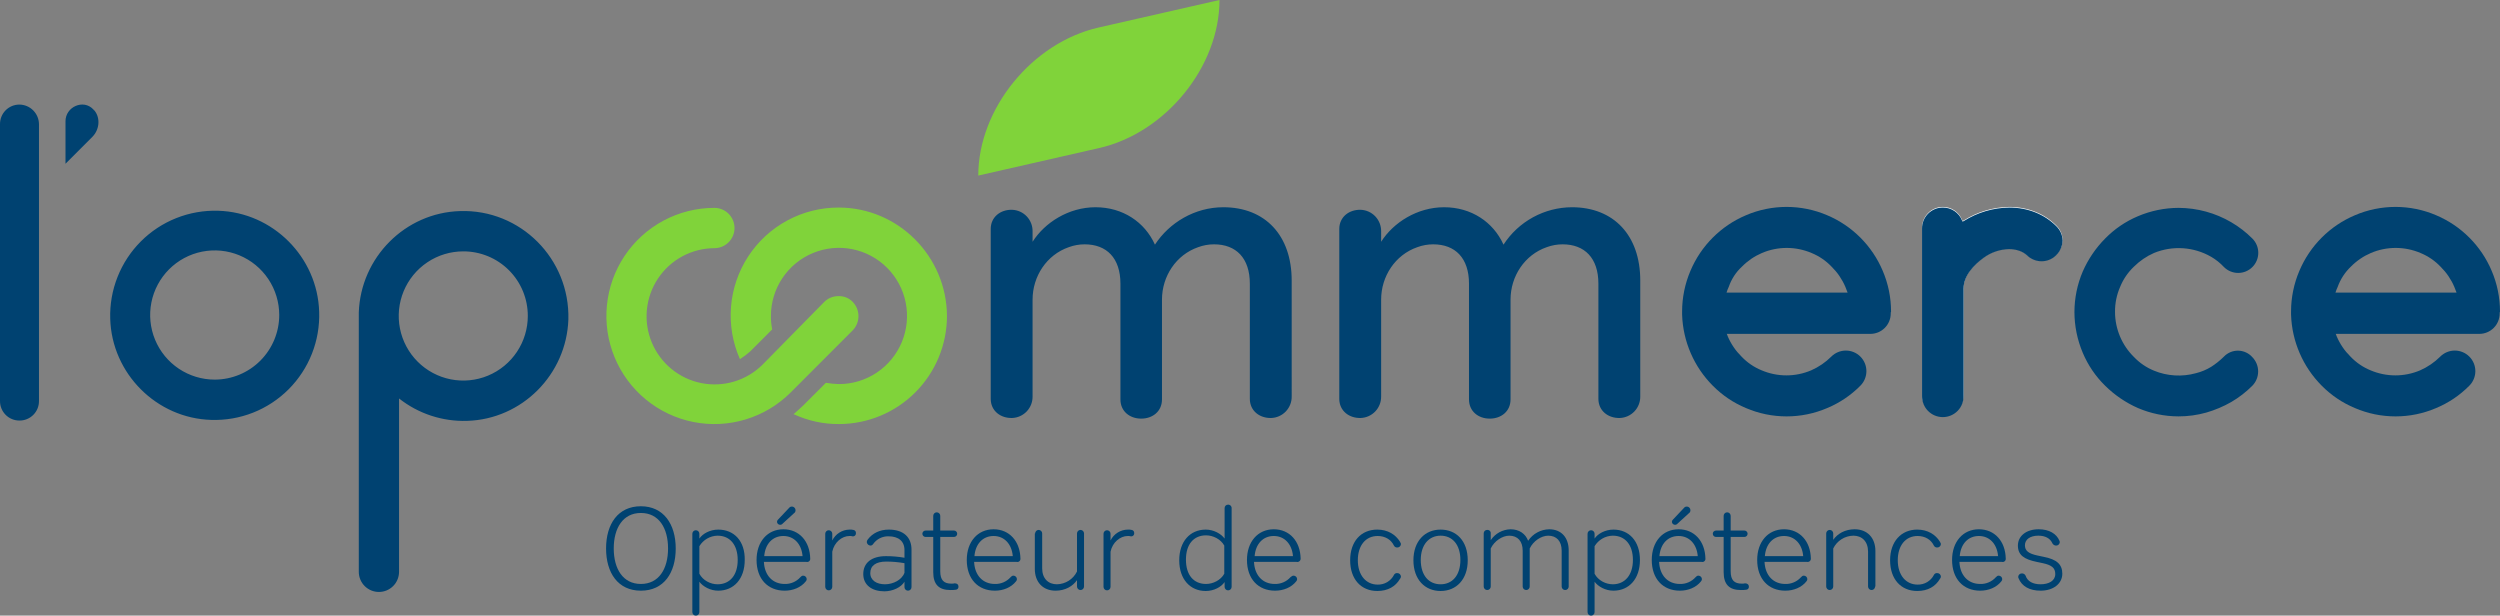 <svg width="800" height="197" viewBox="0 0 800 197" fill="none" xmlns="http://www.w3.org/2000/svg">
<rect x="0" y="0" width="800" height="197" fill="#808080" stroke="none"/>
<g clip-path="url(#clip0_3074_15275)">
<path d="M268.371 66.417C262.622 66.403 256.961 67.829 251.902 70.564C246.844 73.3 242.55 77.258 239.41 82.079C236.27 86.901 234.385 92.431 233.925 98.168C233.466 103.904 234.447 109.665 236.78 114.925C237.936 114.198 239.03 113.376 240.051 112.469L247.106 105.408C246.817 103.994 246.68 102.553 246.696 101.11C246.696 96.798 247.973 92.584 250.366 88.999C252.758 85.415 256.159 82.621 260.139 80.971C264.118 79.321 268.496 78.889 272.72 79.73C276.945 80.571 280.825 82.647 283.87 85.696C286.916 88.745 288.99 92.629 289.83 96.857C290.67 101.085 290.239 105.468 288.591 109.451C286.943 113.434 284.152 116.839 280.57 119.234C276.989 121.629 272.779 122.908 268.472 122.908C267.067 122.872 265.666 122.735 264.28 122.497L257.124 129.66C256.101 130.684 254.977 131.605 253.954 132.526C258.498 134.649 263.457 135.733 268.472 135.698C277.635 135.693 286.421 132.047 292.901 125.561C299.381 119.076 303.024 110.281 303.03 101.108C302.927 81.97 287.388 66.416 268.371 66.416V66.417ZM272.87 96.607C274.05 97.828 274.71 99.461 274.71 101.161C274.71 102.86 274.05 104.493 272.87 105.715L253.036 125.568C249.018 129.59 244.07 132.559 238.632 134.21C233.194 135.861 227.433 136.145 221.86 135.035C216.286 133.925 211.072 131.457 206.679 127.848C202.286 124.239 198.85 119.602 196.675 114.346C194.501 109.091 193.654 103.38 194.211 97.719C194.768 92.058 196.712 86.622 199.869 81.892C203.026 77.162 207.3 73.285 212.312 70.603C217.324 67.922 222.919 66.519 228.602 66.519C229.448 66.519 230.285 66.686 231.067 67.01C231.848 67.334 232.558 67.809 233.156 68.408C233.755 69.007 234.229 69.717 234.553 70.5C234.877 71.282 235.043 72.12 235.043 72.967C235.043 73.814 234.877 74.652 234.553 75.435C234.229 76.217 233.755 76.928 233.156 77.526C232.558 78.125 231.848 78.6 231.067 78.924C230.285 79.248 229.448 79.415 228.602 79.415C225.026 79.428 221.509 80.322 218.36 82.017C215.211 83.714 212.528 86.16 210.548 89.14C208.567 92.12 207.35 95.542 207.005 99.104C206.659 102.667 207.195 106.26 208.565 109.566C209.935 112.872 212.097 115.789 214.861 118.06C217.624 120.331 220.904 121.886 224.41 122.588C227.916 123.29 231.541 123.116 234.965 122.083C238.388 121.05 241.505 119.189 244.039 116.664L263.771 96.606C264.363 96.018 265.065 95.553 265.837 95.237C266.609 94.921 267.435 94.76 268.269 94.764C269.123 94.726 269.975 94.871 270.768 95.189C271.561 95.506 272.278 95.989 272.87 96.606V96.607Z" fill="#80D33A"/>
<path d="M657.994 72.148C654.211 68.361 648.895 66.212 642.965 66.212C637.823 66.277 632.798 67.765 628.448 70.51L628.038 70.716L627.833 70.305C627.34 69.085 626.491 68.042 625.398 67.312C624.304 66.582 623.016 66.198 621.701 66.212C620.828 66.21 619.963 66.381 619.156 66.715C618.348 67.048 617.615 67.538 616.997 68.157C616.38 68.775 615.89 69.509 615.557 70.317C615.223 71.125 615.053 71.991 615.055 72.865V126.489C615.085 128.233 615.799 129.895 617.042 131.118C618.285 132.34 619.958 133.025 621.7 133.025C623.443 133.025 625.116 132.34 626.359 131.118C627.602 129.895 628.315 128.233 628.346 126.489V92.103C628.346 87.907 631.822 84.428 634.787 82.279C637.134 80.553 639.953 79.589 642.864 79.516C645.215 79.516 647.26 80.232 648.589 81.46C649.843 82.699 651.531 83.396 653.292 83.405C655.007 83.414 656.657 82.753 657.893 81.563C658.873 80.665 659.551 79.485 659.835 78.186C659.953 77.717 660.022 77.236 660.04 76.753C659.992 75.008 659.258 73.353 657.996 72.148H657.994Z" fill="white"/>
<path d="M68.703 121.475C64.618 121.475 60.626 120.262 57.229 117.991C53.833 115.719 51.186 112.491 49.623 108.713C48.06 104.936 47.651 100.779 48.448 96.769C49.245 92.759 51.212 89.076 54.1 86.185C56.988 83.294 60.668 81.325 64.674 80.527C68.68 79.73 72.832 80.139 76.606 81.704C80.38 83.268 83.605 85.918 85.874 89.317C88.144 92.717 89.355 96.714 89.355 100.802C89.353 106.284 87.176 111.541 83.304 115.418C79.431 119.294 74.18 121.473 68.703 121.475ZM102.134 99.779C101.623 82.279 87.31 67.951 69.828 67.441C65.251 67.297 60.693 68.094 56.436 69.781C52.178 71.468 48.311 74.011 45.074 77.252C41.836 80.493 39.295 84.364 37.61 88.626C35.924 92.887 35.128 97.449 35.272 102.031C35.783 119.53 50.096 133.859 67.578 134.369C72.157 134.522 76.719 133.731 80.98 132.047C85.242 130.362 89.112 127.82 92.352 124.577C95.591 121.334 98.131 117.46 99.814 113.194C101.497 108.929 102.286 104.363 102.134 99.779ZM29.853 35C26.684 31.622 20.959 34.181 20.959 38.786V52.397L29.547 43.801C31.797 41.548 32.205 37.865 30.262 35.409C30.16 35.307 29.955 35.204 29.852 34.998L29.853 35ZM6.236 33.464C5.416 33.459 4.602 33.617 3.843 33.928C3.084 34.24 2.395 34.7 1.814 35.281C1.234 35.862 0.775 36.552 0.464 37.312C0.152 38.072 -0.005 38.886 0 39.707V128.334C-0.005 129.155 0.152 129.969 0.464 130.729C0.775 131.489 1.234 132.179 1.815 132.76C2.395 133.341 3.084 133.8 3.843 134.112C4.603 134.424 5.416 134.581 6.236 134.576C7.057 134.581 7.87 134.424 8.629 134.112C9.388 133.8 10.078 133.341 10.658 132.76C11.239 132.179 11.698 131.489 12.009 130.729C12.32 129.969 12.478 129.155 12.473 128.334V39.707C12.449 38.059 11.784 36.485 10.62 35.32C9.455 34.154 7.883 33.488 6.236 33.464ZM524.882 126.899C524.899 128.67 524.225 130.378 523.003 131.659C521.781 132.94 520.107 133.693 518.339 133.757C514.658 133.859 511.487 131.506 511.487 127.617V90.774C511.487 82.587 507.091 78.186 500.037 78.186C498.291 78.184 496.56 78.496 494.925 79.107C487.871 81.563 483.372 88.42 483.372 95.891V127.82C483.372 131.607 480.408 133.96 476.726 133.96C473.044 133.96 470.079 131.607 470.079 127.82V90.774C470.079 82.587 465.683 78.186 458.629 78.186C456.883 78.184 455.152 78.496 453.517 79.107C446.463 81.563 441.964 88.42 441.964 95.891V126.898C441.982 128.669 441.307 130.377 440.085 131.658C438.863 132.939 437.19 133.692 435.421 133.756C431.741 133.859 428.569 131.505 428.569 127.616V73.274C428.569 69.487 431.637 67.031 435.421 67.134C437.19 67.198 438.863 67.951 440.085 69.232C441.307 70.513 441.982 72.221 441.964 73.992V77.369C445.849 71.229 453.517 66.317 462.105 66.317C470.795 66.317 477.85 71.025 481.121 78.29C483.49 74.634 486.731 71.625 490.551 69.535C494.371 67.444 498.651 66.338 503.005 66.315C516.398 66.315 524.883 75.32 524.883 89.75L524.882 126.899ZM413.342 126.899C413.36 128.67 412.685 130.378 411.463 131.659C410.241 132.94 408.568 133.693 406.799 133.757C403.118 133.859 399.947 131.506 399.947 127.617V90.774C399.947 82.587 395.551 78.186 388.497 78.186C386.752 78.184 385.02 78.496 383.385 79.107C376.331 81.563 371.832 88.42 371.832 95.891V127.82C371.832 131.607 368.867 133.96 365.186 133.96C361.504 133.96 358.539 131.607 358.539 127.82V90.774C358.539 82.587 354.143 78.186 347.089 78.186C345.344 78.184 343.612 78.496 341.977 79.107C334.923 81.563 330.424 88.42 330.424 95.891V126.898C330.442 128.669 329.768 130.377 328.545 131.658C327.323 132.939 325.65 133.692 323.881 133.756C320.201 133.859 317.03 131.505 317.03 127.616V73.274C317.03 69.487 320.097 67.031 323.881 67.134C325.65 67.198 327.323 67.951 328.546 69.232C329.768 70.513 330.442 72.221 330.424 73.992V77.369C334.309 71.229 341.977 66.317 350.565 66.317C359.255 66.317 366.31 71.025 369.581 78.29C374.182 71.229 382.361 66.317 391.46 66.317C404.853 66.317 413.339 75.323 413.339 89.752L413.342 126.899ZM168.897 101.11C168.897 105.198 167.686 109.195 165.416 112.594C163.147 115.994 159.922 118.644 156.148 120.208C152.374 121.773 148.222 122.182 144.216 121.385C140.21 120.587 136.53 118.618 133.642 115.727C130.754 112.836 128.787 109.153 127.99 105.142C127.193 101.132 127.602 96.976 129.165 93.199C130.728 89.421 133.375 86.193 136.771 83.921C140.168 81.65 144.16 80.437 148.245 80.437C150.959 80.43 153.648 80.96 156.157 81.996C158.666 83.032 160.945 84.555 162.864 86.475C164.784 88.397 166.305 90.678 167.34 93.19C168.375 95.701 168.904 98.393 168.897 101.11ZM147.22 67.545C129.636 68.057 115.424 82.384 114.812 99.986V101.112V182.98C114.812 184.69 115.49 186.33 116.698 187.539C117.906 188.748 119.545 189.427 121.253 189.427C122.961 189.427 124.6 188.748 125.808 187.539C127.016 186.33 127.694 184.69 127.694 182.98V127.513C133.884 132.393 141.596 134.93 149.471 134.676C167.055 134.164 181.268 119.837 181.88 102.235C182.391 82.791 166.544 66.929 147.222 67.543L147.22 67.545ZM657.994 72.355C654.211 68.568 648.894 66.419 642.965 66.419C637.823 66.484 632.798 67.972 628.448 70.717L628.037 70.923L627.832 70.512C627.34 69.291 626.491 68.248 625.396 67.518C624.302 66.788 623.013 66.405 621.698 66.419C620.825 66.417 619.96 66.588 619.152 66.921C618.345 67.255 617.612 67.745 616.994 68.363C616.377 68.981 615.887 69.716 615.554 70.524C615.22 71.332 615.05 72.198 615.052 73.072V126.694C615.035 127.578 615.194 128.457 615.52 129.279C615.847 130.101 616.333 130.85 616.952 131.481C617.571 132.113 618.309 132.614 619.124 132.956C619.939 133.299 620.813 133.475 621.697 133.475C622.581 133.475 623.455 133.299 624.27 132.956C625.085 132.614 625.823 132.113 626.442 131.481C627.061 130.85 627.547 130.101 627.874 129.279C628.2 128.457 628.359 127.578 628.342 126.694V92.309C628.342 88.113 631.819 84.634 634.784 82.485C637.13 80.759 639.949 79.795 642.86 79.722C645.212 79.722 647.257 80.438 648.586 81.666C649.839 82.905 651.527 83.603 653.289 83.611C655.003 83.62 656.654 82.96 657.889 81.769C658.869 80.871 659.548 79.692 659.832 78.392C659.95 77.923 660.019 77.443 660.037 76.959C659.989 75.214 659.254 73.559 657.992 72.354L657.994 72.355ZM711.668 114.109C710.423 115.341 709.053 116.438 707.579 117.383C706.059 118.316 704.403 119.006 702.671 119.43C698.24 120.65 693.529 120.362 689.278 118.612C686.844 117.619 684.648 116.119 682.837 114.211C680.926 112.327 679.409 110.08 678.373 107.603C677.338 105.126 676.805 102.467 676.806 99.782C676.785 97.035 677.343 94.316 678.442 91.799C679.434 89.362 680.932 87.164 682.838 85.352C684.695 83.499 686.879 82.007 689.279 80.951C692.221 79.745 695.399 79.228 698.571 79.441C701.742 79.654 704.823 80.591 707.578 82.179C709.093 83.065 710.471 84.168 711.667 85.454C712.874 86.662 714.51 87.34 716.217 87.34C717.062 87.34 717.898 87.174 718.679 86.85C719.459 86.526 720.169 86.052 720.766 85.454C721.364 84.856 721.838 84.146 722.161 83.364C722.484 82.583 722.651 81.745 722.651 80.9C722.651 80.054 722.484 79.216 722.161 78.435C721.838 77.653 721.364 76.944 720.766 76.346C718.751 74.322 716.483 72.568 714.019 71.126C708.9 68.127 703.08 66.537 697.15 66.518C692.688 66.531 688.273 67.436 684.165 69.179C680.213 70.839 676.632 73.275 673.635 76.343C670.625 79.388 668.199 82.961 666.479 86.883C664.727 90.992 663.823 95.413 663.82 99.88C663.834 104.347 664.737 108.765 666.479 112.877C668.137 116.834 670.57 120.418 673.635 123.418C676.678 126.431 680.247 128.859 684.165 130.582C688.27 132.335 692.687 133.24 697.15 133.243C700.157 133.244 703.15 132.831 706.044 132.015C708.826 131.208 711.503 130.075 714.019 128.637C716.483 127.196 718.751 125.442 720.766 123.418C721.947 122.197 722.607 120.564 722.607 118.864C722.607 117.165 721.947 115.532 720.766 114.31C720.201 113.668 719.509 113.15 718.733 112.789C717.958 112.428 717.116 112.231 716.262 112.212C715.407 112.193 714.557 112.351 713.766 112.677C712.975 113.003 712.261 113.489 711.667 114.105L711.668 114.109Z" fill="#004271"/>
<path d="M605.138 99.677C605.135 95.21 604.231 90.789 602.48 86.68C599.094 78.651 592.711 72.263 584.691 68.874C580.587 67.118 576.17 66.213 571.707 66.213C567.244 66.213 562.827 67.118 558.723 68.874C550.702 72.263 544.319 78.651 540.934 86.68C539.182 90.789 538.278 95.21 538.275 99.677V100.7C538.554 109.245 542.061 117.366 548.09 123.421C551.124 126.492 554.739 128.927 558.723 130.585C562.827 132.341 567.244 133.246 571.707 133.246C576.17 133.246 580.587 132.341 584.691 130.585C588.675 128.927 592.289 126.492 595.323 123.421C595.934 122.81 596.419 122.084 596.749 121.285C597.08 120.486 597.25 119.63 597.25 118.765C597.25 117.9 597.08 117.044 596.749 116.245C596.419 115.446 595.934 114.72 595.323 114.109C594.712 113.497 593.987 113.012 593.189 112.681C592.391 112.35 591.535 112.18 590.672 112.18C589.808 112.18 588.952 112.35 588.154 112.681C587.356 113.012 586.631 113.497 586.02 114.109C584.163 115.961 581.979 117.453 579.578 118.509C577.072 119.573 574.377 120.121 571.655 120.121C568.933 120.121 566.238 119.573 563.732 118.509C561.297 117.516 559.101 116.016 557.29 114.109C555.417 112.268 553.924 110.077 552.894 107.661C552.792 107.354 552.689 107.149 552.587 106.842H598.493C599.353 106.845 600.205 106.677 601 106.349C601.795 106.021 602.517 105.539 603.126 104.93C603.734 104.321 604.216 103.598 604.544 102.802C604.871 102.006 605.039 101.154 605.036 100.293V99.986C605.075 99.945 605.104 99.896 605.122 99.843C605.14 99.789 605.145 99.733 605.138 99.677ZM557.394 85.351C559.233 83.476 561.422 81.98 563.836 80.95C566.342 79.886 569.037 79.338 571.759 79.338C574.482 79.338 577.176 79.886 579.683 80.95C582.117 81.943 584.313 83.443 586.124 85.351C587.996 87.191 589.489 89.382 590.518 91.798C590.723 92.414 591.029 93.026 591.234 93.64H552.486C552.68 93.01 552.919 92.394 553.202 91.798C554.042 89.334 555.483 87.118 557.394 85.351Z" fill="#004271"/>
<path d="M799.999 99.677C799.997 95.21 799.093 90.789 797.342 86.68C793.955 78.651 787.573 72.263 779.552 68.873C775.448 67.118 771.031 66.213 766.568 66.213C762.105 66.213 757.688 67.118 753.584 68.873C745.563 72.263 739.181 78.651 735.795 86.68C734.044 90.789 733.139 95.21 733.137 99.677V100.7C733.415 109.245 736.923 117.366 742.951 123.421C745.986 126.492 749.6 128.927 753.584 130.585C757.688 132.341 762.105 133.246 766.568 133.246C771.031 133.246 775.448 132.341 779.552 130.585C783.536 128.927 787.151 126.492 790.185 123.421C790.796 122.81 791.28 122.084 791.611 121.285C791.942 120.486 792.112 119.63 792.112 118.765C792.112 117.9 791.942 117.044 791.612 116.245C791.281 115.446 790.796 114.72 790.186 114.108C789.575 113.497 788.849 113.011 788.051 112.68C787.253 112.35 786.397 112.179 785.533 112.179C784.669 112.179 783.814 112.35 783.016 112.681C782.218 113.012 781.492 113.497 780.882 114.109C779.024 115.961 776.84 117.453 774.44 118.509C771.934 119.573 769.239 120.121 766.517 120.121C763.794 120.121 761.1 119.573 758.593 118.509C756.159 117.516 753.963 116.016 752.152 114.109C750.279 112.268 748.785 110.077 747.755 107.661C747.653 107.354 747.55 107.149 747.449 106.842H793.355C794.214 106.845 795.066 106.677 795.861 106.349C796.656 106.021 797.379 105.538 797.987 104.93C798.595 104.321 799.077 103.598 799.405 102.802C799.732 102.006 799.9 101.153 799.897 100.293V99.985C799.936 99.945 799.966 99.896 799.983 99.843C800.001 99.79 800.006 99.733 799.999 99.677ZM752.256 85.351C754.094 83.476 756.283 81.981 758.697 80.95C761.204 79.886 763.898 79.338 766.621 79.338C769.343 79.338 772.038 79.886 774.544 80.95C776.978 81.943 779.174 83.443 780.985 85.351C782.858 87.191 784.351 89.382 785.38 91.798C785.585 92.414 785.891 93.026 786.095 93.64H747.348C747.541 93.01 747.781 92.394 748.063 91.798C748.942 89.353 750.378 87.145 752.256 85.351Z" fill="#004271"/>
<path d="M205.087 186.869C199.362 186.869 196.397 182.059 196.397 175.509C196.397 168.96 199.362 164.15 205.087 164.15C210.812 164.15 213.777 168.96 213.777 175.509C213.777 182.059 210.812 186.869 205.087 186.869ZM205.087 162.001C197.726 162.001 193.943 167.732 193.943 175.51C193.943 183.287 197.726 189.018 205.087 189.018C212.448 189.018 216.231 183.288 216.231 175.51C216.231 167.732 212.346 162.001 205.087 162.001Z" fill="#004271"/>
<path d="M229.624 186.971C227.375 186.971 224.921 185.743 223.798 183.594V174.793C224.401 173.78 225.253 172.938 226.273 172.347C227.292 171.756 228.446 171.435 229.624 171.416C233.611 171.416 236.065 174.383 236.065 179.193C236.065 184.003 233.612 186.971 229.624 186.971ZM229.829 169.471C227.171 169.471 224.82 170.801 223.798 172.337V170.801C223.798 170.503 223.68 170.217 223.469 170.005C223.258 169.794 222.972 169.676 222.673 169.676C222.375 169.676 222.089 169.794 221.878 170.005C221.667 170.217 221.549 170.503 221.549 170.801V195.874C221.549 196.173 221.667 196.459 221.878 196.67C222.089 196.881 222.375 197 222.673 197C222.972 197 223.258 196.881 223.469 196.67C223.68 196.459 223.798 196.173 223.798 195.874V186.152C224.923 187.687 227.274 189.017 229.829 189.017C234.839 189.017 238.315 185.231 238.315 179.193C238.417 173.156 234.941 169.471 229.829 169.471V169.471Z" fill="#004271"/>
<path d="M244.552 177.965C244.858 174.076 247.21 171.517 250.686 171.517C254.162 171.517 256.512 174.178 256.82 177.965H244.552ZM259.274 178.784C259.172 173.155 255.696 169.369 250.686 169.369C245.574 169.369 242.098 173.36 242.098 179.193C242.098 185.23 245.676 189.018 251.094 189.018C253.753 189.018 256.308 187.994 257.842 186.05C258.028 185.856 258.137 185.602 258.149 185.334C258.146 185.036 258.027 184.751 257.816 184.541C257.606 184.33 257.322 184.211 257.024 184.208C256.614 184.208 256.409 184.413 256.104 184.72C255.474 185.42 254.7 185.974 253.835 186.346C252.97 186.717 252.035 186.895 251.094 186.869C247.312 186.869 244.653 184.208 244.448 179.807H258.045C258.196 179.846 258.354 179.849 258.506 179.814C258.659 179.78 258.8 179.71 258.92 179.61C259.04 179.51 259.134 179.383 259.195 179.239C259.257 179.096 259.283 178.94 259.272 178.784L259.274 178.784Z" fill="#004271"/>
<path d="M250.48 167.527C250.383 167.652 250.259 167.754 250.117 167.825C249.976 167.896 249.82 167.935 249.661 167.937C249.406 167.942 249.159 167.849 248.969 167.678C248.779 167.507 248.661 167.271 248.639 167.016C248.635 166.882 248.661 166.748 248.714 166.624C248.767 166.501 248.846 166.39 248.946 166.3L252.524 162.513C252.621 162.388 252.745 162.286 252.886 162.215C253.028 162.144 253.184 162.105 253.342 162.103C253.505 162.096 253.667 162.124 253.819 162.183C253.971 162.243 254.109 162.333 254.224 162.448C254.339 162.563 254.429 162.701 254.489 162.853C254.548 163.005 254.575 163.168 254.569 163.331C254.57 163.515 254.523 163.697 254.434 163.858C254.344 164.02 254.215 164.155 254.058 164.252L250.48 167.527Z" fill="#004271"/>
<path d="M271.848 171.518C269.395 171.518 266.941 173.565 266.327 176.533V187.788C266.327 188.086 266.209 188.373 265.998 188.584C265.787 188.795 265.501 188.914 265.203 188.914C264.904 188.914 264.618 188.795 264.408 188.584C264.197 188.373 264.078 188.086 264.078 187.788V170.801C264.078 170.503 264.197 170.217 264.408 170.006C264.618 169.794 264.904 169.676 265.203 169.676C265.501 169.676 265.787 169.794 265.998 170.006C266.209 170.217 266.327 170.503 266.327 170.801V172.951C266.836 171.916 267.621 171.043 268.596 170.429C269.57 169.814 270.696 169.483 271.848 169.471C272.26 169.445 272.673 169.48 273.075 169.574C273.319 169.601 273.541 169.725 273.695 169.916C273.848 170.108 273.919 170.353 273.893 170.597C273.907 170.744 273.888 170.893 273.835 171.031C273.782 171.169 273.697 171.292 273.588 171.392C273.478 171.491 273.347 171.564 273.205 171.603C273.063 171.643 272.913 171.649 272.768 171.62C272.472 171.523 272.159 171.489 271.848 171.518Z" fill="#004271"/>
<path d="M289.433 183.287C288.615 185.538 285.855 186.971 283.197 186.971C280.539 186.971 278.494 185.743 278.494 183.389C278.494 181.035 280.232 179.705 283.606 179.705C285.559 179.705 287.508 179.876 289.432 180.217L289.433 183.287ZM284.424 169.471C281.561 169.471 279.21 170.597 277.676 172.644C277.486 172.876 277.379 173.163 277.369 173.463C277.396 173.77 277.537 174.056 277.764 174.265C277.991 174.473 278.288 174.589 278.596 174.588C278.763 174.575 278.925 174.522 279.067 174.433C279.21 174.344 279.329 174.222 279.414 174.077C279.967 173.295 280.704 172.663 281.56 172.234C282.416 171.806 283.364 171.595 284.321 171.621C287.49 171.621 289.433 173.156 289.433 176.021V178.477C287.475 178.132 285.491 177.961 283.503 177.966C278.902 177.966 276.244 180.115 276.244 183.696C276.244 187.278 279.107 189.222 282.992 189.222C285.752 189.222 288.41 187.892 289.433 186.152V187.892C289.433 188.19 289.552 188.477 289.762 188.688C289.973 188.899 290.259 189.018 290.558 189.018C290.856 189.018 291.142 188.899 291.353 188.688C291.564 188.477 291.682 188.19 291.682 187.892V176.124C291.784 171.826 289.024 169.471 284.424 169.471Z" fill="#004271"/>
<path d="M306.71 187.789C306.718 188.018 306.637 188.242 306.485 188.413C306.333 188.584 306.121 188.691 305.893 188.71C305.318 188.795 304.736 188.83 304.155 188.813C300.474 188.813 298.634 187.073 298.634 183.082V171.825H296.181C295.909 171.825 295.649 171.717 295.458 171.525C295.266 171.333 295.158 171.073 295.158 170.801C295.158 170.53 295.266 170.269 295.458 170.077C295.649 169.886 295.909 169.778 296.181 169.778H298.634V165.07C298.634 164.772 298.753 164.486 298.963 164.274C299.174 164.063 299.46 163.945 299.759 163.945C300.057 163.945 300.343 164.063 300.554 164.274C300.765 164.486 300.883 164.772 300.883 165.07V169.776H305.279C305.551 169.776 305.811 169.884 306.002 170.076C306.194 170.268 306.302 170.528 306.302 170.8C306.302 171.071 306.194 171.332 306.002 171.524C305.811 171.715 305.551 171.823 305.279 171.823H300.883V182.775C300.883 185.64 302.007 186.766 304.461 186.766C304.805 186.783 305.149 186.748 305.483 186.663C306.199 186.663 306.71 186.971 306.71 187.789H306.71Z" fill="#004271"/>
<path d="M311.821 177.965C312.128 174.076 314.479 171.517 317.955 171.517C321.431 171.517 323.781 174.178 324.089 177.965H311.821ZM326.543 178.784C326.44 173.155 322.964 169.369 317.955 169.369C312.843 169.369 309.367 173.36 309.367 179.193C309.367 185.23 312.945 189.018 318.364 189.018C321.022 189.018 323.578 187.994 325.111 186.05C325.297 185.856 325.406 185.602 325.418 185.334C325.416 185.036 325.296 184.751 325.086 184.541C324.876 184.33 324.591 184.211 324.294 184.208C323.883 184.208 323.68 184.413 323.374 184.72C322.744 185.42 321.97 185.974 321.105 186.346C320.24 186.717 319.305 186.895 318.364 186.869C314.581 186.869 311.923 184.208 311.718 179.807H325.315C325.466 179.846 325.624 179.849 325.776 179.814C325.929 179.78 326.07 179.71 326.19 179.61C326.31 179.51 326.404 179.383 326.465 179.239C326.527 179.096 326.553 178.94 326.542 178.784L326.543 178.784Z" fill="#004271"/>
<path d="M331.247 170.699C331.247 170.401 331.366 170.114 331.577 169.903C331.787 169.692 332.074 169.573 332.372 169.573C332.67 169.573 332.956 169.692 333.167 169.903C333.378 170.114 333.496 170.401 333.496 170.699V181.853C333.496 185.128 335.439 186.97 338.199 186.97C339.546 186.949 340.86 186.556 341.997 185.833C343.134 185.111 344.049 184.087 344.641 182.876V170.699C344.641 170.401 344.759 170.114 344.97 169.903C345.181 169.692 345.467 169.573 345.765 169.573C346.064 169.573 346.35 169.692 346.561 169.903C346.771 170.114 346.89 170.401 346.89 170.699V187.687C346.89 187.986 346.771 188.272 346.561 188.483C346.35 188.694 346.064 188.813 345.765 188.813C345.467 188.813 345.181 188.694 344.97 188.483C344.759 188.272 344.641 187.986 344.641 187.687V185.64C343.312 187.585 340.858 189.017 337.789 189.017C333.699 189.017 331.143 186.254 331.143 182.058V170.699L331.247 170.699Z" fill="#004271"/>
<path d="M360.895 171.518C358.441 171.518 355.988 173.565 355.374 176.533V187.788C355.374 188.086 355.256 188.373 355.045 188.584C354.834 188.795 354.548 188.914 354.25 188.914C353.951 188.914 353.665 188.795 353.454 188.584C353.243 188.373 353.125 188.086 353.125 187.788V170.802C353.125 170.503 353.243 170.217 353.454 170.006C353.665 169.794 353.951 169.676 354.25 169.676C354.548 169.676 354.834 169.794 355.045 170.006C355.256 170.217 355.374 170.503 355.374 170.802V172.951C355.882 171.916 356.668 171.043 357.642 170.429C358.617 169.814 359.743 169.483 360.895 169.471C361.307 169.445 361.72 169.479 362.122 169.574C362.366 169.602 362.588 169.725 362.742 169.917C362.895 170.108 362.966 170.353 362.94 170.597C362.954 170.744 362.935 170.893 362.882 171.031C362.829 171.169 362.744 171.293 362.635 171.392C362.525 171.492 362.394 171.564 362.252 171.604C362.11 171.643 361.96 171.649 361.815 171.62C361.516 171.536 361.205 171.501 360.895 171.518Z" fill="#004271"/>
<path d="M391.77 183.594C390.645 185.64 388.191 186.868 385.944 186.868C381.957 186.868 379.502 184.003 379.502 179.091C379.502 174.179 381.956 171.313 385.944 171.313C388.193 171.313 390.647 172.541 391.77 174.588V183.594ZM392.997 161.489C392.847 161.481 392.697 161.505 392.558 161.559C392.418 161.613 392.291 161.696 392.185 161.802C392.079 161.908 391.996 162.035 391.942 162.175C391.889 162.315 391.865 162.465 391.872 162.614V172.337C390.747 170.802 388.396 169.471 385.841 169.471C380.831 169.471 377.355 173.258 377.355 179.296C377.355 185.334 380.831 189.12 385.841 189.12C388.499 189.12 390.85 187.79 391.872 186.255V187.79C391.872 188.089 391.991 188.375 392.201 188.586C392.412 188.797 392.698 188.916 392.997 188.916C393.295 188.916 393.581 188.797 393.792 188.586C394.003 188.375 394.121 188.089 394.121 187.79V162.717C394.139 162.56 394.123 162.401 394.074 162.251C394.025 162.101 393.945 161.963 393.838 161.846C393.732 161.73 393.601 161.638 393.456 161.576C393.311 161.514 393.154 161.485 392.997 161.489Z" fill="#004271"/>
<path d="M401.483 177.965C401.79 174.076 404.141 171.517 407.617 171.517C411.093 171.517 413.443 174.178 413.751 177.965H401.483ZM416.205 178.784C416.103 173.155 412.627 169.369 407.617 169.369C402.506 169.369 399.029 173.36 399.029 179.193C399.029 185.23 402.608 189.018 408.026 189.018C410.684 189.018 413.24 187.994 414.774 186.05C414.96 185.856 415.069 185.602 415.081 185.334C415.078 185.036 414.959 184.751 414.748 184.541C414.538 184.33 414.254 184.211 413.956 184.208C413.546 184.208 413.343 184.413 412.934 184.72C412.304 185.42 411.53 185.974 410.665 186.346C409.8 186.717 408.865 186.895 407.924 186.869C404.141 186.869 401.483 184.208 401.278 179.807H414.875C415.032 179.847 415.195 179.851 415.353 179.818C415.511 179.785 415.66 179.717 415.788 179.619C415.916 179.52 416.02 179.394 416.092 179.249C416.164 179.105 416.202 178.946 416.204 178.784L416.205 178.784Z" fill="#004271"/>
<path d="M460.985 186.971C457.202 186.971 454.646 184.106 454.646 179.194C454.646 174.281 457.304 171.416 460.985 171.416C464.767 171.416 467.324 174.281 467.324 179.194C467.324 184.106 464.767 186.971 460.985 186.971ZM460.985 169.471C455.976 169.471 452.295 173.156 452.295 179.296C452.295 185.436 455.976 189.12 460.985 189.12C465.995 189.12 469.675 185.436 469.675 179.296C469.675 173.053 465.995 169.471 460.985 169.471Z" fill="#004271"/>
<path d="M501.982 187.685C501.982 187.984 501.863 188.27 501.652 188.481C501.441 188.692 501.155 188.811 500.857 188.811C500.559 188.811 500.273 188.692 500.062 188.481C499.851 188.27 499.732 187.984 499.732 187.685V176.227C499.732 173.157 498.097 171.417 495.438 171.417C493.189 171.417 490.633 173.157 489.509 175.51V187.685C489.509 187.984 489.39 188.27 489.179 188.481C488.968 188.692 488.682 188.811 488.384 188.811C488.086 188.811 487.8 188.692 487.589 188.481C487.378 188.27 487.259 187.984 487.259 187.685V176.227C487.259 173.157 485.624 171.417 482.965 171.417C480.716 171.417 478.16 173.157 477.036 175.51V187.685C477.036 187.984 476.917 188.27 476.706 188.481C476.495 188.692 476.209 188.811 475.911 188.811C475.613 188.811 475.327 188.692 475.116 188.481C474.905 188.27 474.786 187.984 474.786 187.685V170.699C474.779 170.549 474.803 170.4 474.857 170.26C474.911 170.12 474.994 169.993 475.1 169.887C475.205 169.781 475.332 169.698 475.472 169.644C475.612 169.591 475.761 169.567 475.911 169.574C476.063 169.558 476.216 169.576 476.36 169.627C476.503 169.678 476.634 169.76 476.742 169.868C476.849 169.976 476.932 170.107 476.983 170.251C477.034 170.394 477.052 170.548 477.036 170.7V172.849C477.735 171.802 478.677 170.939 479.78 170.334C480.884 169.728 482.116 169.397 483.374 169.369C486.135 169.369 488.18 170.802 488.997 173.054C489.741 171.939 490.743 171.022 491.918 170.381C493.093 169.739 494.406 169.392 495.745 169.369C499.63 169.369 501.981 172.03 501.981 176.124L501.982 187.685Z" fill="#004271"/>
<path d="M516.091 186.971C513.842 186.971 511.388 185.743 510.265 183.594V174.793C510.868 173.78 511.72 172.938 512.74 172.347C513.759 171.756 514.913 171.435 516.091 171.416C520.078 171.416 522.532 174.384 522.532 179.194C522.532 184.003 519.976 186.971 516.091 186.971ZM516.296 169.471C513.638 169.471 511.286 170.802 510.265 172.337V170.802C510.265 170.503 510.146 170.217 509.935 170.006C509.725 169.794 509.438 169.676 509.14 169.676C508.842 169.676 508.556 169.794 508.345 170.006C508.134 170.217 508.016 170.503 508.016 170.802V195.874C508.016 196.173 508.134 196.459 508.345 196.67C508.556 196.881 508.842 197 509.14 197C509.438 197 509.725 196.881 509.935 196.67C510.146 196.459 510.265 196.173 510.265 195.874V186.152C511.389 187.687 513.741 189.018 516.296 189.018C521.305 189.018 524.781 185.231 524.781 179.193C524.781 173.155 521.305 169.471 516.295 169.471H516.296Z" fill="#004271"/>
<path d="M531.016 177.965C531.323 174.076 533.675 171.517 537.151 171.517C540.626 171.517 542.976 174.178 543.285 177.965H531.016ZM545.738 178.784C545.636 173.155 542.16 169.369 537.151 169.369C532.039 169.369 528.562 173.36 528.562 179.193C528.562 185.23 532.141 189.018 537.559 189.018C540.217 189.018 542.773 187.994 544.307 186.05C544.492 185.856 544.601 185.602 544.614 185.334C544.611 185.036 544.492 184.751 544.281 184.541C544.071 184.33 543.786 184.211 543.489 184.208C543.079 184.208 542.874 184.413 542.569 184.72C541.939 185.42 541.165 185.974 540.3 186.346C539.435 186.717 538.5 186.895 537.559 186.869C533.776 186.869 531.118 184.208 530.913 179.807H544.51C544.661 179.846 544.819 179.849 544.971 179.814C545.123 179.78 545.265 179.71 545.385 179.61C545.505 179.51 545.599 179.383 545.66 179.24C545.722 179.096 545.748 178.94 545.737 178.784L545.738 178.784Z" fill="#004271"/>
<path d="M536.844 167.527C536.748 167.652 536.624 167.754 536.482 167.825C536.341 167.896 536.185 167.935 536.027 167.937C535.771 167.942 535.524 167.849 535.334 167.678C535.145 167.507 535.027 167.271 535.004 167.016C535.001 166.882 535.026 166.748 535.079 166.624C535.132 166.501 535.211 166.39 535.311 166.3L538.89 162.513C538.986 162.388 539.11 162.286 539.252 162.215C539.393 162.144 539.549 162.105 539.707 162.103C539.87 162.096 540.032 162.124 540.184 162.183C540.336 162.243 540.474 162.333 540.589 162.448C540.704 162.563 540.794 162.701 540.854 162.853C540.913 163.005 540.94 163.168 540.934 163.331C540.935 163.515 540.888 163.697 540.799 163.858C540.709 164.02 540.58 164.155 540.423 164.252L536.844 167.527Z" fill="#004271"/>
<path d="M559.643 187.789C559.65 188.018 559.569 188.242 559.417 188.413C559.265 188.584 559.053 188.691 558.825 188.71C558.25 188.795 557.668 188.83 557.087 188.813C553.406 188.813 551.566 187.073 551.566 183.082V171.825H549.112C548.841 171.825 548.581 171.717 548.389 171.525C548.198 171.333 548.09 171.073 548.09 170.801C548.09 170.53 548.198 170.269 548.389 170.077C548.581 169.886 548.841 169.778 549.112 169.778H551.566V165.07C551.566 164.772 551.684 164.486 551.895 164.274C552.106 164.063 552.392 163.945 552.69 163.945C552.989 163.945 553.275 164.063 553.486 164.274C553.696 164.486 553.815 164.772 553.815 165.07V169.776H558.211C558.482 169.776 558.742 169.884 558.934 170.076C559.125 170.268 559.233 170.528 559.233 170.8C559.233 171.071 559.125 171.332 558.934 171.524C558.742 171.715 558.482 171.823 558.211 171.823H553.816V182.775C553.816 185.64 554.94 186.766 557.394 186.766C557.738 186.783 558.082 186.748 558.416 186.663C559.032 186.663 559.643 186.971 559.643 187.789Z" fill="#004271"/>
<path d="M564.755 177.965C565.062 174.076 567.413 171.517 570.889 171.517C574.365 171.517 576.715 174.178 577.023 177.965H564.755ZM579.477 178.784C579.375 173.155 575.898 169.369 570.889 169.369C565.777 169.369 562.301 173.36 562.301 179.193C562.301 185.23 565.879 189.018 571.297 189.018C573.956 189.018 576.511 187.994 578.045 186.05C578.231 185.856 578.34 185.602 578.352 185.334C578.349 185.036 578.23 184.751 578.019 184.541C577.809 184.33 577.525 184.211 577.227 184.208C576.817 184.208 576.612 184.413 576.307 184.72C575.677 185.42 574.903 185.974 574.038 186.346C573.173 186.717 572.238 186.895 571.297 186.869C567.515 186.869 564.856 184.208 564.651 179.807H578.248C578.398 179.838 578.553 179.834 578.702 179.796C578.85 179.758 578.988 179.688 579.106 179.59C579.224 179.491 579.318 179.368 579.382 179.229C579.446 179.089 579.478 178.937 579.475 178.784L579.477 178.784Z" fill="#004271"/>
<path d="M600.027 187.685C600.027 187.984 599.909 188.27 599.698 188.481C599.487 188.692 599.201 188.811 598.903 188.811C598.604 188.811 598.318 188.692 598.107 188.481C597.896 188.27 597.778 187.984 597.778 187.685V176.532C597.778 173.257 595.836 171.415 593.075 171.415C591.729 171.436 590.414 171.83 589.277 172.552C588.14 173.275 587.226 174.298 586.634 175.509V187.685C586.634 187.984 586.515 188.27 586.305 188.481C586.094 188.692 585.808 188.811 585.509 188.811C585.211 188.811 584.925 188.692 584.714 188.481C584.503 188.27 584.385 187.984 584.385 187.685V170.699C584.385 170.401 584.503 170.114 584.714 169.903C584.925 169.692 585.211 169.574 585.509 169.574C585.808 169.574 586.094 169.692 586.305 169.903C586.515 170.114 586.634 170.401 586.634 170.699V172.746C587.963 170.801 590.417 169.369 593.484 169.369C597.573 169.369 600.13 172.132 600.13 176.328V187.685H600.027Z" fill="#004271"/>
<path d="M613.523 169.471C616.794 169.471 619.349 171.006 620.781 173.36C620.884 173.667 621.088 173.872 621.088 174.076C621.084 174.232 621.048 174.384 620.984 174.526C620.919 174.667 620.827 174.794 620.712 174.899C620.598 175.004 620.464 175.085 620.317 175.137C620.171 175.189 620.016 175.211 619.861 175.202C619.65 175.206 619.443 175.15 619.262 175.042C619.081 174.933 618.934 174.776 618.839 174.588C617.918 172.643 615.976 171.518 613.625 171.518C609.842 171.518 607.286 174.486 607.286 179.295C607.286 184.105 609.944 187.073 613.625 187.073C614.694 187.102 615.75 186.83 616.672 186.287C617.594 185.744 618.345 184.953 618.839 184.003C618.924 183.806 619.068 183.641 619.251 183.531C619.434 183.42 619.648 183.37 619.861 183.387C620.016 183.378 620.171 183.4 620.317 183.452C620.464 183.504 620.598 183.585 620.712 183.69C620.827 183.795 620.919 183.922 620.984 184.063C621.048 184.205 621.084 184.357 621.088 184.513C621.076 184.781 620.967 185.036 620.781 185.229C619.35 187.685 616.896 189.118 613.523 189.118C608.308 189.118 604.832 185.332 604.832 179.294C604.832 173.256 608.411 169.469 613.523 169.469V169.471Z" fill="#004271"/>
<path d="M627.118 177.965C627.424 174.076 629.776 171.517 633.252 171.517C636.728 171.517 639.078 174.178 639.386 177.965H627.118ZM641.84 178.784C641.737 173.155 638.261 169.369 633.252 169.369C628.14 169.369 624.664 173.36 624.664 179.193C624.664 185.23 628.242 189.018 633.661 189.018C636.319 189.018 638.875 187.994 640.408 186.05C640.594 185.856 640.703 185.602 640.715 185.334C640.713 185.036 640.593 184.751 640.383 184.541C640.173 184.33 639.888 184.211 639.59 184.208C639.18 184.208 638.975 184.413 638.67 184.72C638.041 185.42 637.266 185.974 636.401 186.346C635.537 186.717 634.601 186.895 633.661 186.869C629.878 186.869 627.219 184.208 627.014 179.807H640.612C640.763 179.846 640.921 179.849 641.073 179.814C641.225 179.78 641.367 179.71 641.487 179.61C641.607 179.51 641.701 179.383 641.762 179.24C641.823 179.096 641.85 178.94 641.839 178.784L641.84 178.784Z" fill="#004271"/>
<path d="M652.984 186.971C655.643 186.971 657.687 185.845 657.687 183.696C657.687 181.752 656.563 180.83 653.7 180.216L651.758 179.806C647.771 178.987 645.727 177.657 645.727 174.587C645.727 171.517 648.385 169.367 652.373 169.367C655.747 169.367 658.098 170.8 659.02 173.052C659.102 173.209 659.138 173.386 659.122 173.563C659.09 173.86 658.944 174.132 658.715 174.323C658.486 174.514 658.192 174.609 657.895 174.587C657.663 174.572 657.438 174.498 657.241 174.373C657.045 174.248 656.883 174.075 656.771 173.87C656.055 172.233 654.419 171.414 652.272 171.414C649.614 171.414 647.978 172.642 647.978 174.484C647.978 176.224 649.103 177.145 651.965 177.759L653.908 178.17C658.202 178.989 659.939 180.626 659.939 183.594C659.939 186.766 657.076 189.018 652.987 189.018C649.408 189.018 646.956 187.585 645.933 185.027C645.85 184.87 645.814 184.692 645.83 184.515C645.862 184.219 646.008 183.946 646.237 183.756C646.466 183.565 646.76 183.47 647.057 183.492C647.293 183.494 647.523 183.562 647.722 183.688C647.921 183.815 648.08 183.995 648.182 184.208C648.797 186.05 650.533 186.971 652.987 186.971L652.984 186.971Z" fill="#004271"/>
<path d="M440.741 169.471C444.013 169.471 446.567 171.006 448 173.36C448.102 173.667 448.306 173.872 448.306 174.076C448.302 174.232 448.266 174.384 448.201 174.526C448.137 174.667 448.045 174.794 447.93 174.899C447.816 175.004 447.682 175.085 447.536 175.137C447.389 175.189 447.234 175.211 447.079 175.202C446.869 175.206 446.661 175.15 446.48 175.042C446.3 174.933 446.153 174.776 446.057 174.588C445.137 172.643 443.194 171.518 440.844 171.518C437.061 171.518 434.505 174.486 434.505 179.295C434.505 184.105 437.163 187.073 440.844 187.073C441.913 187.102 442.969 186.83 443.891 186.287C444.812 185.744 445.563 184.953 446.057 184.003C446.142 183.807 446.286 183.641 446.47 183.531C446.653 183.421 446.866 183.37 447.079 183.387C447.234 183.378 447.389 183.4 447.536 183.452C447.682 183.504 447.816 183.585 447.93 183.69C448.045 183.795 448.137 183.922 448.201 184.063C448.266 184.205 448.302 184.357 448.306 184.513C448.294 184.781 448.185 185.036 448 185.229C446.568 187.685 444.115 189.118 440.741 189.118C435.527 189.118 432.051 185.332 432.051 179.294C432.051 173.256 435.527 169.469 440.741 169.469V169.471Z" fill="#004271"/>
<path d="M351.59 8.801C330.325 13.611 313.047 34.795 313.047 56.182L351.692 47.381C372.956 42.573 390.236 21.389 390.236 0L351.59 8.801Z" fill="#80D33A"/>
</g>
<defs>
<clipPath id="clip0_3074_15275">
<rect width="800" height="197" fill="white"/>
</clipPath>
</defs>
</svg>
